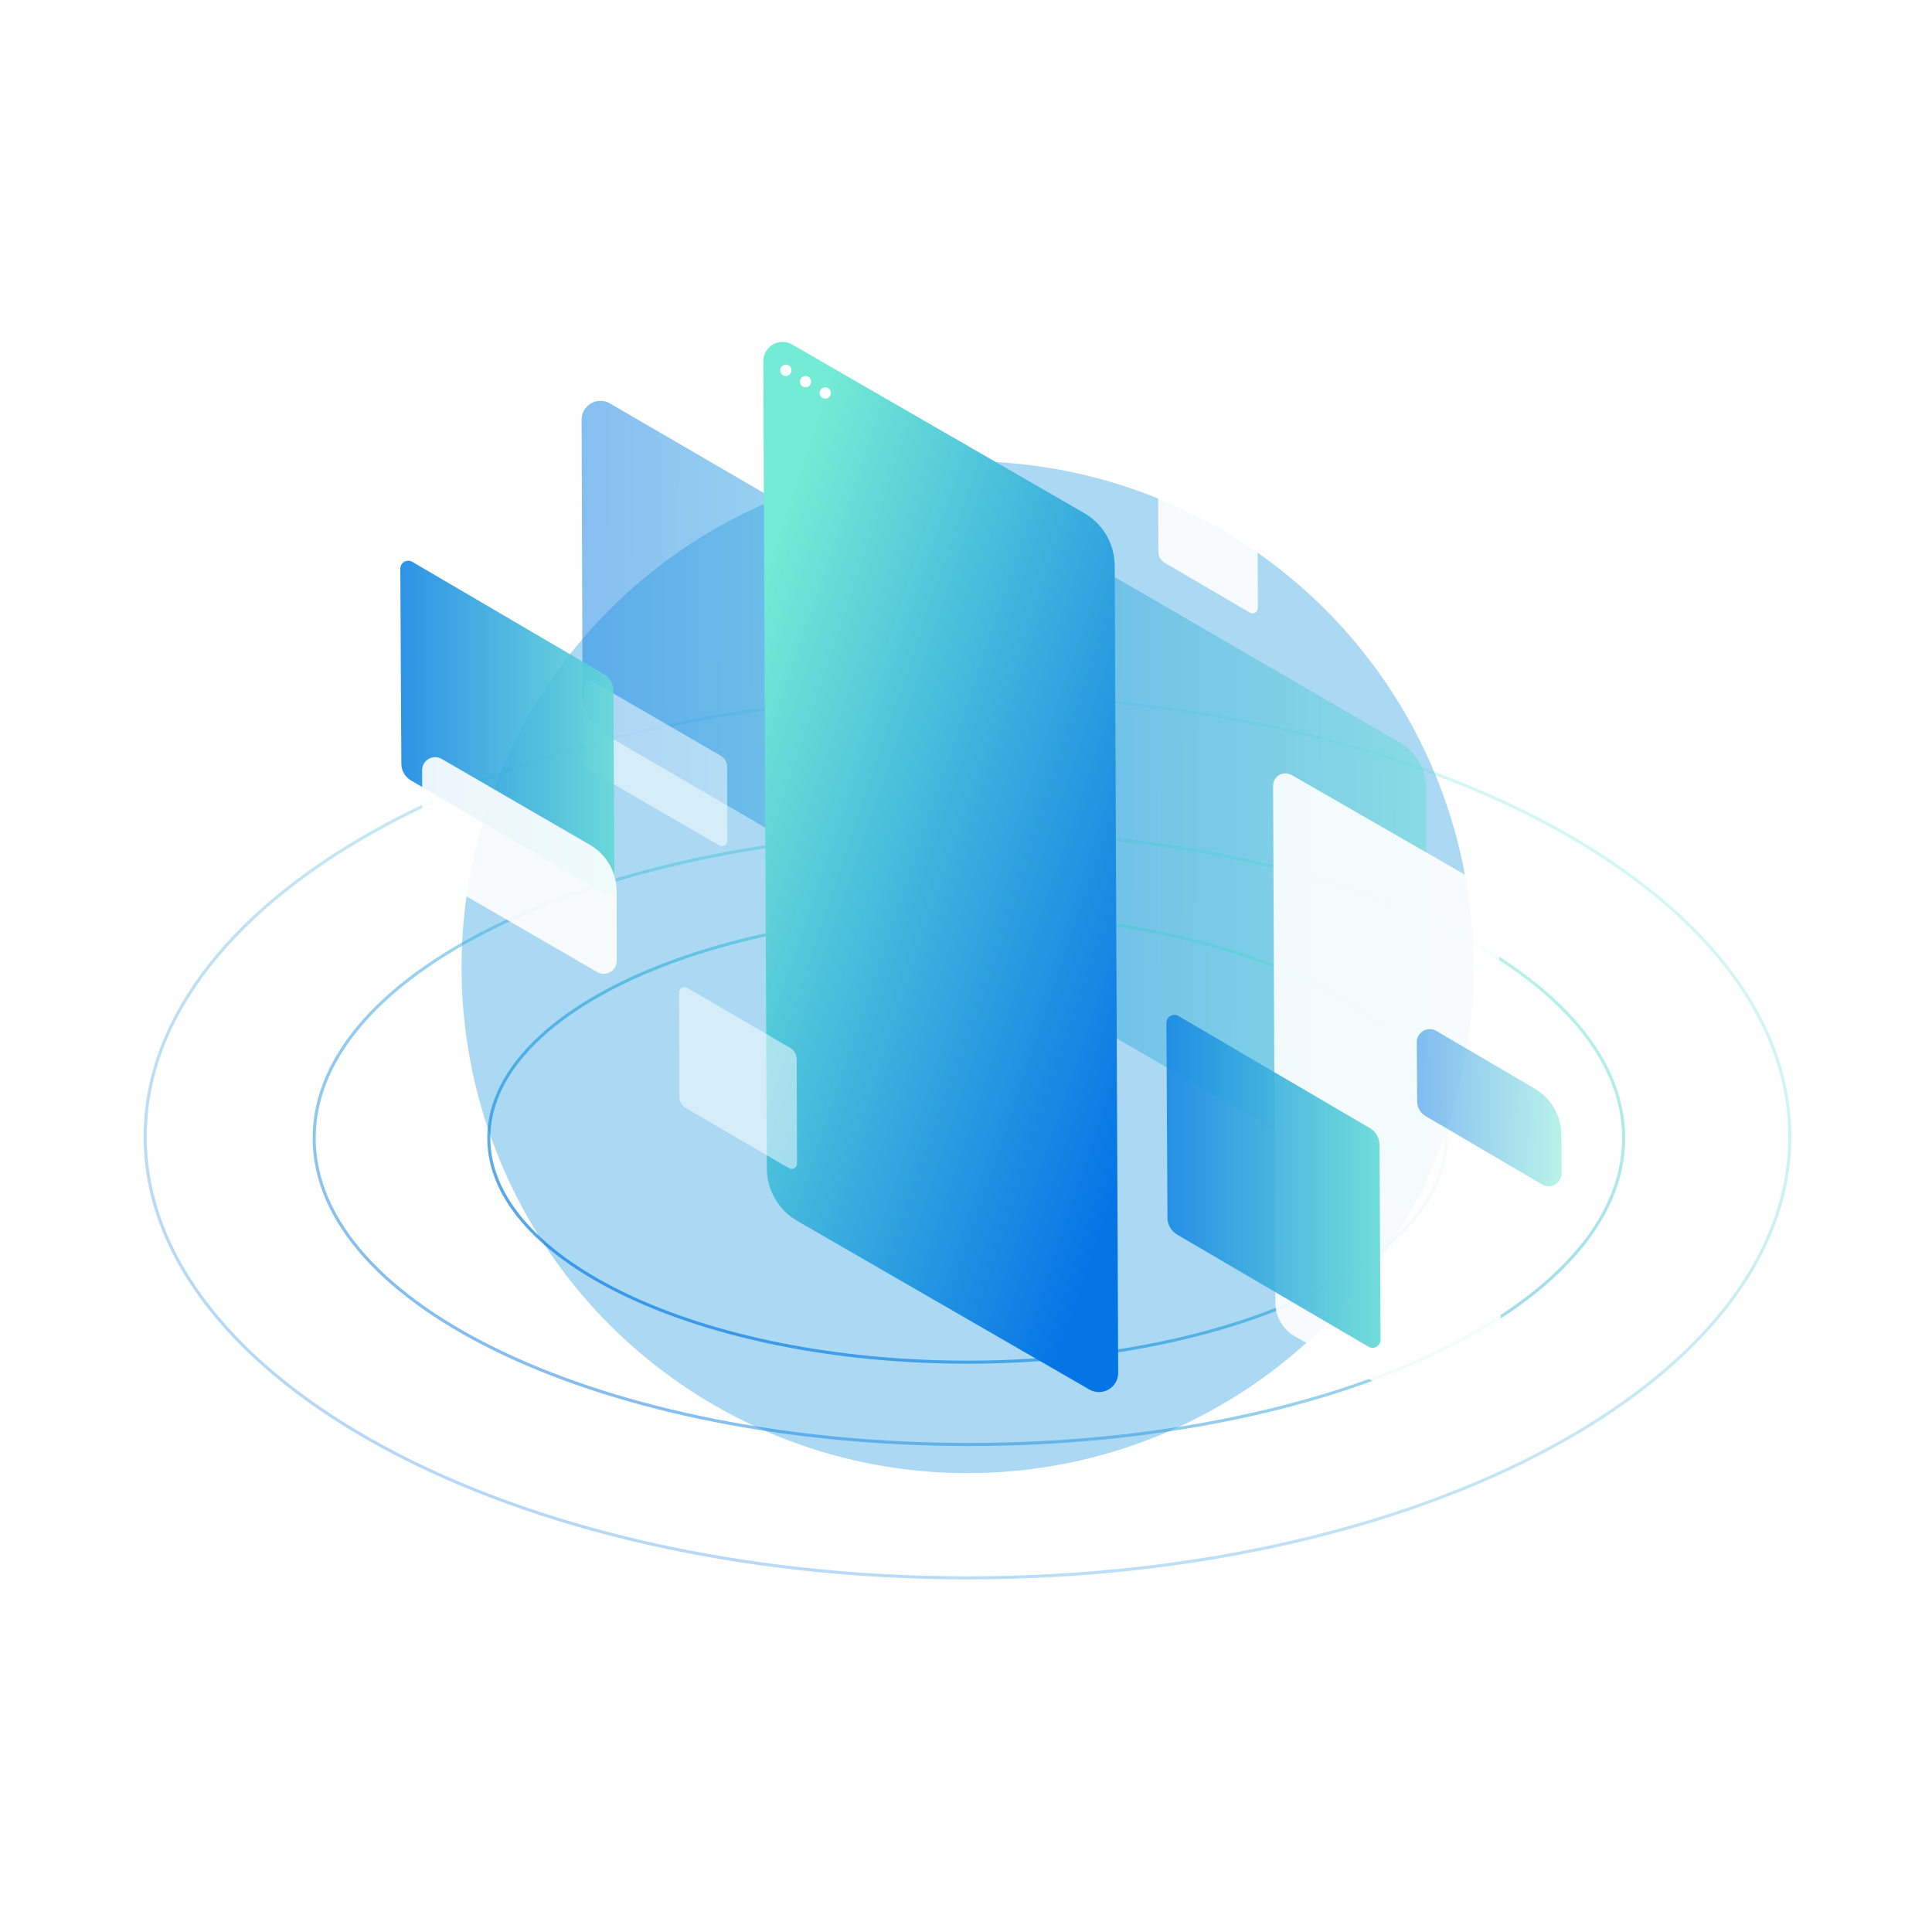 <svg width="632" height="632" viewBox="0 0 632 632" fill="none" xmlns="http://www.w3.org/2000/svg">
<g opacity="0.4" filter="url(#filter0_f_206_4734)">
<circle cx="316.484" cy="316.394" r="165.501" fill="#2EA1E0"/>
</g>
<path opacity="0.5" d="M531.129 372.284C531.129 399.794 507.347 424.852 468.539 443.063C429.77 461.256 376.176 472.521 316.951 472.521C257.725 472.521 204.131 461.256 165.362 443.063C126.554 424.852 102.772 399.794 102.772 372.284C102.772 344.774 126.554 319.715 165.362 301.505C204.131 283.312 257.725 272.047 316.951 272.047C376.176 272.047 429.77 283.312 468.539 301.505C507.347 319.715 531.129 344.774 531.129 372.284Z" stroke="url(#paint0_linear_206_4734)"/>
<path opacity="0.7" d="M473.083 372.284C473.083 392.359 455.747 410.687 427.359 424.025C399.011 437.344 359.814 445.596 316.49 445.596C273.167 445.596 233.969 437.344 205.621 424.025C177.234 410.687 159.897 392.359 159.897 372.284C159.897 352.209 177.234 333.882 205.621 320.544C233.969 307.224 273.167 298.972 316.49 298.972C359.814 298.972 399.011 307.224 427.359 320.544C455.747 333.882 473.083 352.209 473.083 372.284Z" stroke="url(#paint1_linear_206_4734)"/>
<path opacity="0.3" d="M585.49 371.82C585.49 411.544 555.523 447.621 506.818 473.796C458.134 499.96 390.844 516.159 316.49 516.159C242.136 516.159 174.845 499.96 126.162 473.796C77.457 447.621 47.49 411.544 47.49 371.82C47.49 332.096 77.457 296.019 126.162 269.844C174.845 243.68 242.136 227.481 316.49 227.481C390.844 227.481 458.134 243.68 506.818 269.844C555.523 296.019 585.49 332.096 585.49 371.82Z" stroke="url(#paint2_linear_206_4734)"/>
<path opacity="0.5" d="M355.289 222.608C359.944 225.317 362.814 230.289 362.831 235.674L363.124 325.606C363.139 330.377 357.968 333.362 353.844 330.962L198.093 240.328C193.439 237.619 190.568 232.647 190.551 227.262L190.259 137.33C190.243 132.559 195.414 129.574 199.538 131.974L355.289 222.608Z" fill="url(#paint3_linear_206_4734)"/>
<path opacity="0.5" d="M458.099 243.018C463.29 246.032 466.488 251.579 466.494 257.582L466.63 386.584C466.636 391.875 460.902 395.18 456.326 392.524L289.96 295.949C284.769 292.936 281.571 287.389 281.565 281.386L281.429 152.384C281.423 147.093 287.157 143.788 291.733 146.444L458.099 243.018Z" fill="url(#paint4_linear_206_4734)"/>
<path d="M354.659 167.831L259.122 112.696C256.114 110.96 252.269 111.991 250.533 114.998C249.976 115.961 249.686 117.055 249.69 118.168L250.832 382.205C250.863 389.304 254.664 395.853 260.815 399.403L356.351 454.538C359.359 456.273 363.204 455.243 364.94 452.236C365.497 451.272 365.787 450.178 365.783 449.066L364.641 185.029C364.61 177.929 360.809 171.38 354.659 167.831Z" fill="url(#paint5_linear_206_4734)"/>
<path d="M257.063 122.994C258.08 122.994 258.905 122.163 258.905 121.137C258.905 120.112 258.08 119.28 257.063 119.28C256.045 119.28 255.22 120.112 255.22 121.137C255.22 122.163 256.045 122.994 257.063 122.994Z" fill="white"/>
<path d="M263.51 126.708C264.528 126.708 265.353 125.877 265.353 124.851C265.353 123.826 264.528 122.994 263.51 122.994C262.493 122.994 261.668 123.826 261.668 124.851C261.668 125.877 262.493 126.708 263.51 126.708Z" fill="white"/>
<path d="M269.96 130.422C270.977 130.422 271.802 129.59 271.802 128.565C271.802 127.539 270.977 126.708 269.96 126.708C268.942 126.708 268.117 127.539 268.117 128.565C268.117 129.59 268.942 130.422 269.96 130.422Z" fill="white"/>
<path opacity="0.9" d="M483.937 288.834L422.52 253.518C420.587 252.406 418.115 253.066 416.999 254.992C416.641 255.61 416.454 256.31 416.457 257.023L417.191 426.149C417.211 430.697 419.655 434.892 423.609 437.165L485.025 472.482C486.958 473.593 489.431 472.933 490.547 471.007C490.904 470.39 491.091 469.689 491.088 468.977L490.354 299.85C490.334 295.303 487.891 291.108 483.937 288.834Z" fill="white"/>
<path opacity="0.9" d="M448.109 369.033C450.062 370.177 451.266 372.266 451.278 374.529L451.613 438.289C451.624 440.31 449.431 441.574 447.687 440.553L385.069 403.864C383.116 402.72 381.912 400.631 381.9 398.368L381.565 334.608C381.554 332.587 383.747 331.322 385.491 332.344L448.109 369.033Z" fill="url(#paint6_linear_206_4734)"/>
<path opacity="0.5" d="M235.751 247.202C237.067 247.965 237.878 249.37 237.881 250.891L237.922 275.07C237.924 276.411 236.471 277.25 235.311 276.577L193.223 252.174C191.907 251.411 191.095 250.005 191.093 248.484L191.052 224.305C191.049 222.964 192.502 222.126 193.662 222.798L235.751 247.202Z" fill="white"/>
<path opacity="0.9" d="M197.497 220.48C199.45 221.624 200.654 223.713 200.666 225.977L201.001 289.736C201.012 291.757 198.819 293.022 197.075 292L134.457 255.311C132.504 254.167 131.3 252.078 131.288 249.815L130.953 186.055C130.942 184.034 133.135 182.77 134.879 183.792L197.497 220.48Z" fill="url(#paint7_linear_206_4734)"/>
<path opacity="0.5" d="M258.492 342.794C259.801 343.557 260.608 344.956 260.613 346.471L260.721 380.647C260.726 381.991 259.268 382.831 258.107 382.154L224.389 362.494C223.08 361.731 222.274 360.331 222.269 358.816L222.16 324.641C222.156 323.297 223.613 322.457 224.775 323.134L258.492 342.794Z" fill="white"/>
<path opacity="0.9" d="M409.234 167.106C410.538 167.869 411.343 169.264 411.35 170.775L411.477 198.894C411.483 200.241 410.023 201.083 408.861 200.403L381.037 184.128C379.733 183.365 378.928 181.97 378.921 180.459L378.794 152.34C378.788 150.994 380.248 150.152 381.41 150.831L409.234 167.106Z" fill="white"/>
<path opacity="0.9" d="M192.956 276.354C198.364 279.489 201.698 285.263 201.707 291.515L201.742 314.296C201.747 317.581 198.188 319.635 195.346 317.988L140.906 286.436C139.194 285.444 138.139 283.617 138.136 281.638L138.091 251.955C138.086 248.67 141.645 246.616 144.487 248.263L192.956 276.354Z" fill="white"/>
<path opacity="0.5" d="M502.089 356.145C507.424 359.275 510.718 364.982 510.76 371.167L510.845 383.737C510.867 387.043 507.28 389.113 504.429 387.44L466.326 365.085C464.638 364.095 463.595 362.289 463.582 360.332L463.451 340.944C463.429 337.638 467.016 335.568 469.867 337.241L502.089 356.145Z" fill="url(#paint8_linear_206_4734)"/>
<defs>
<filter id="filter0_f_206_4734" x="0.984" y="0.893" width="631.002" height="631.002" filterUnits="userSpaceOnUse" color-interpolation-filters="sRGB">
<feFlood flood-opacity="0" result="BackgroundImageFix"/>
<feBlend mode="normal" in="SourceGraphic" in2="BackgroundImageFix" result="shape"/>
<feGaussianBlur stdDeviation="75" result="effect1_foregroundBlur_206_4734"/>
</filter>
<linearGradient id="paint0_linear_206_4734" x1="488.379" y1="295.163" x2="365.772" y2="556.447" gradientUnits="userSpaceOnUse">
<stop stop-color="#74EBD5"/>
<stop offset="1" stop-color="#0575E6"/>
</linearGradient>
<linearGradient id="paint1_linear_206_4734" x1="441.934" y1="315.776" x2="352.023" y2="507.133" gradientUnits="userSpaceOnUse">
<stop stop-color="#74EBD5"/>
<stop offset="1" stop-color="#0575E6"/>
</linearGradient>
<linearGradient id="paint2_linear_206_4734" x1="531.695" y1="260.936" x2="340.549" y2="616.598" gradientUnits="userSpaceOnUse">
<stop stop-color="#74EBD5"/>
<stop offset="1" stop-color="#0575E6"/>
</linearGradient>
<linearGradient id="paint3_linear_206_4734" x1="377.45" y1="291.632" x2="173.156" y2="290.928" gradientUnits="userSpaceOnUse">
<stop stop-color="#74EBD5"/>
<stop offset="1" stop-color="#0575E6"/>
</linearGradient>
<linearGradient id="paint4_linear_206_4734" x1="493.258" y1="340.517" x2="251.374" y2="339.441" gradientUnits="userSpaceOnUse">
<stop stop-color="#74EBD5"/>
<stop offset="1" stop-color="#0575E6"/>
</linearGradient>
<linearGradient id="paint5_linear_206_4734" x1="261.385" y1="152.12" x2="426.261" y2="207.838" gradientUnits="userSpaceOnUse">
<stop stop-color="#74EBD5"/>
<stop offset="1" stop-color="#0575E6"/>
</linearGradient>
<linearGradient id="paint6_linear_206_4734" x1="466.593" y1="416.529" x2="365.409" y2="416.52" gradientUnits="userSpaceOnUse">
<stop stop-color="#74EBD5"/>
<stop offset="1" stop-color="#0575E6"/>
</linearGradient>
<linearGradient id="paint7_linear_206_4734" x1="215.981" y1="267.976" x2="114.797" y2="267.967" gradientUnits="userSpaceOnUse">
<stop stop-color="#74EBD5"/>
<stop offset="1" stop-color="#0575E6"/>
</linearGradient>
<linearGradient id="paint8_linear_206_4734" x1="512.395" y1="378.079" x2="459.589" y2="377.619" gradientUnits="userSpaceOnUse">
<stop stop-color="#74EBD5"/>
<stop offset="1" stop-color="#0575E6"/>
</linearGradient>
</defs>
</svg>
